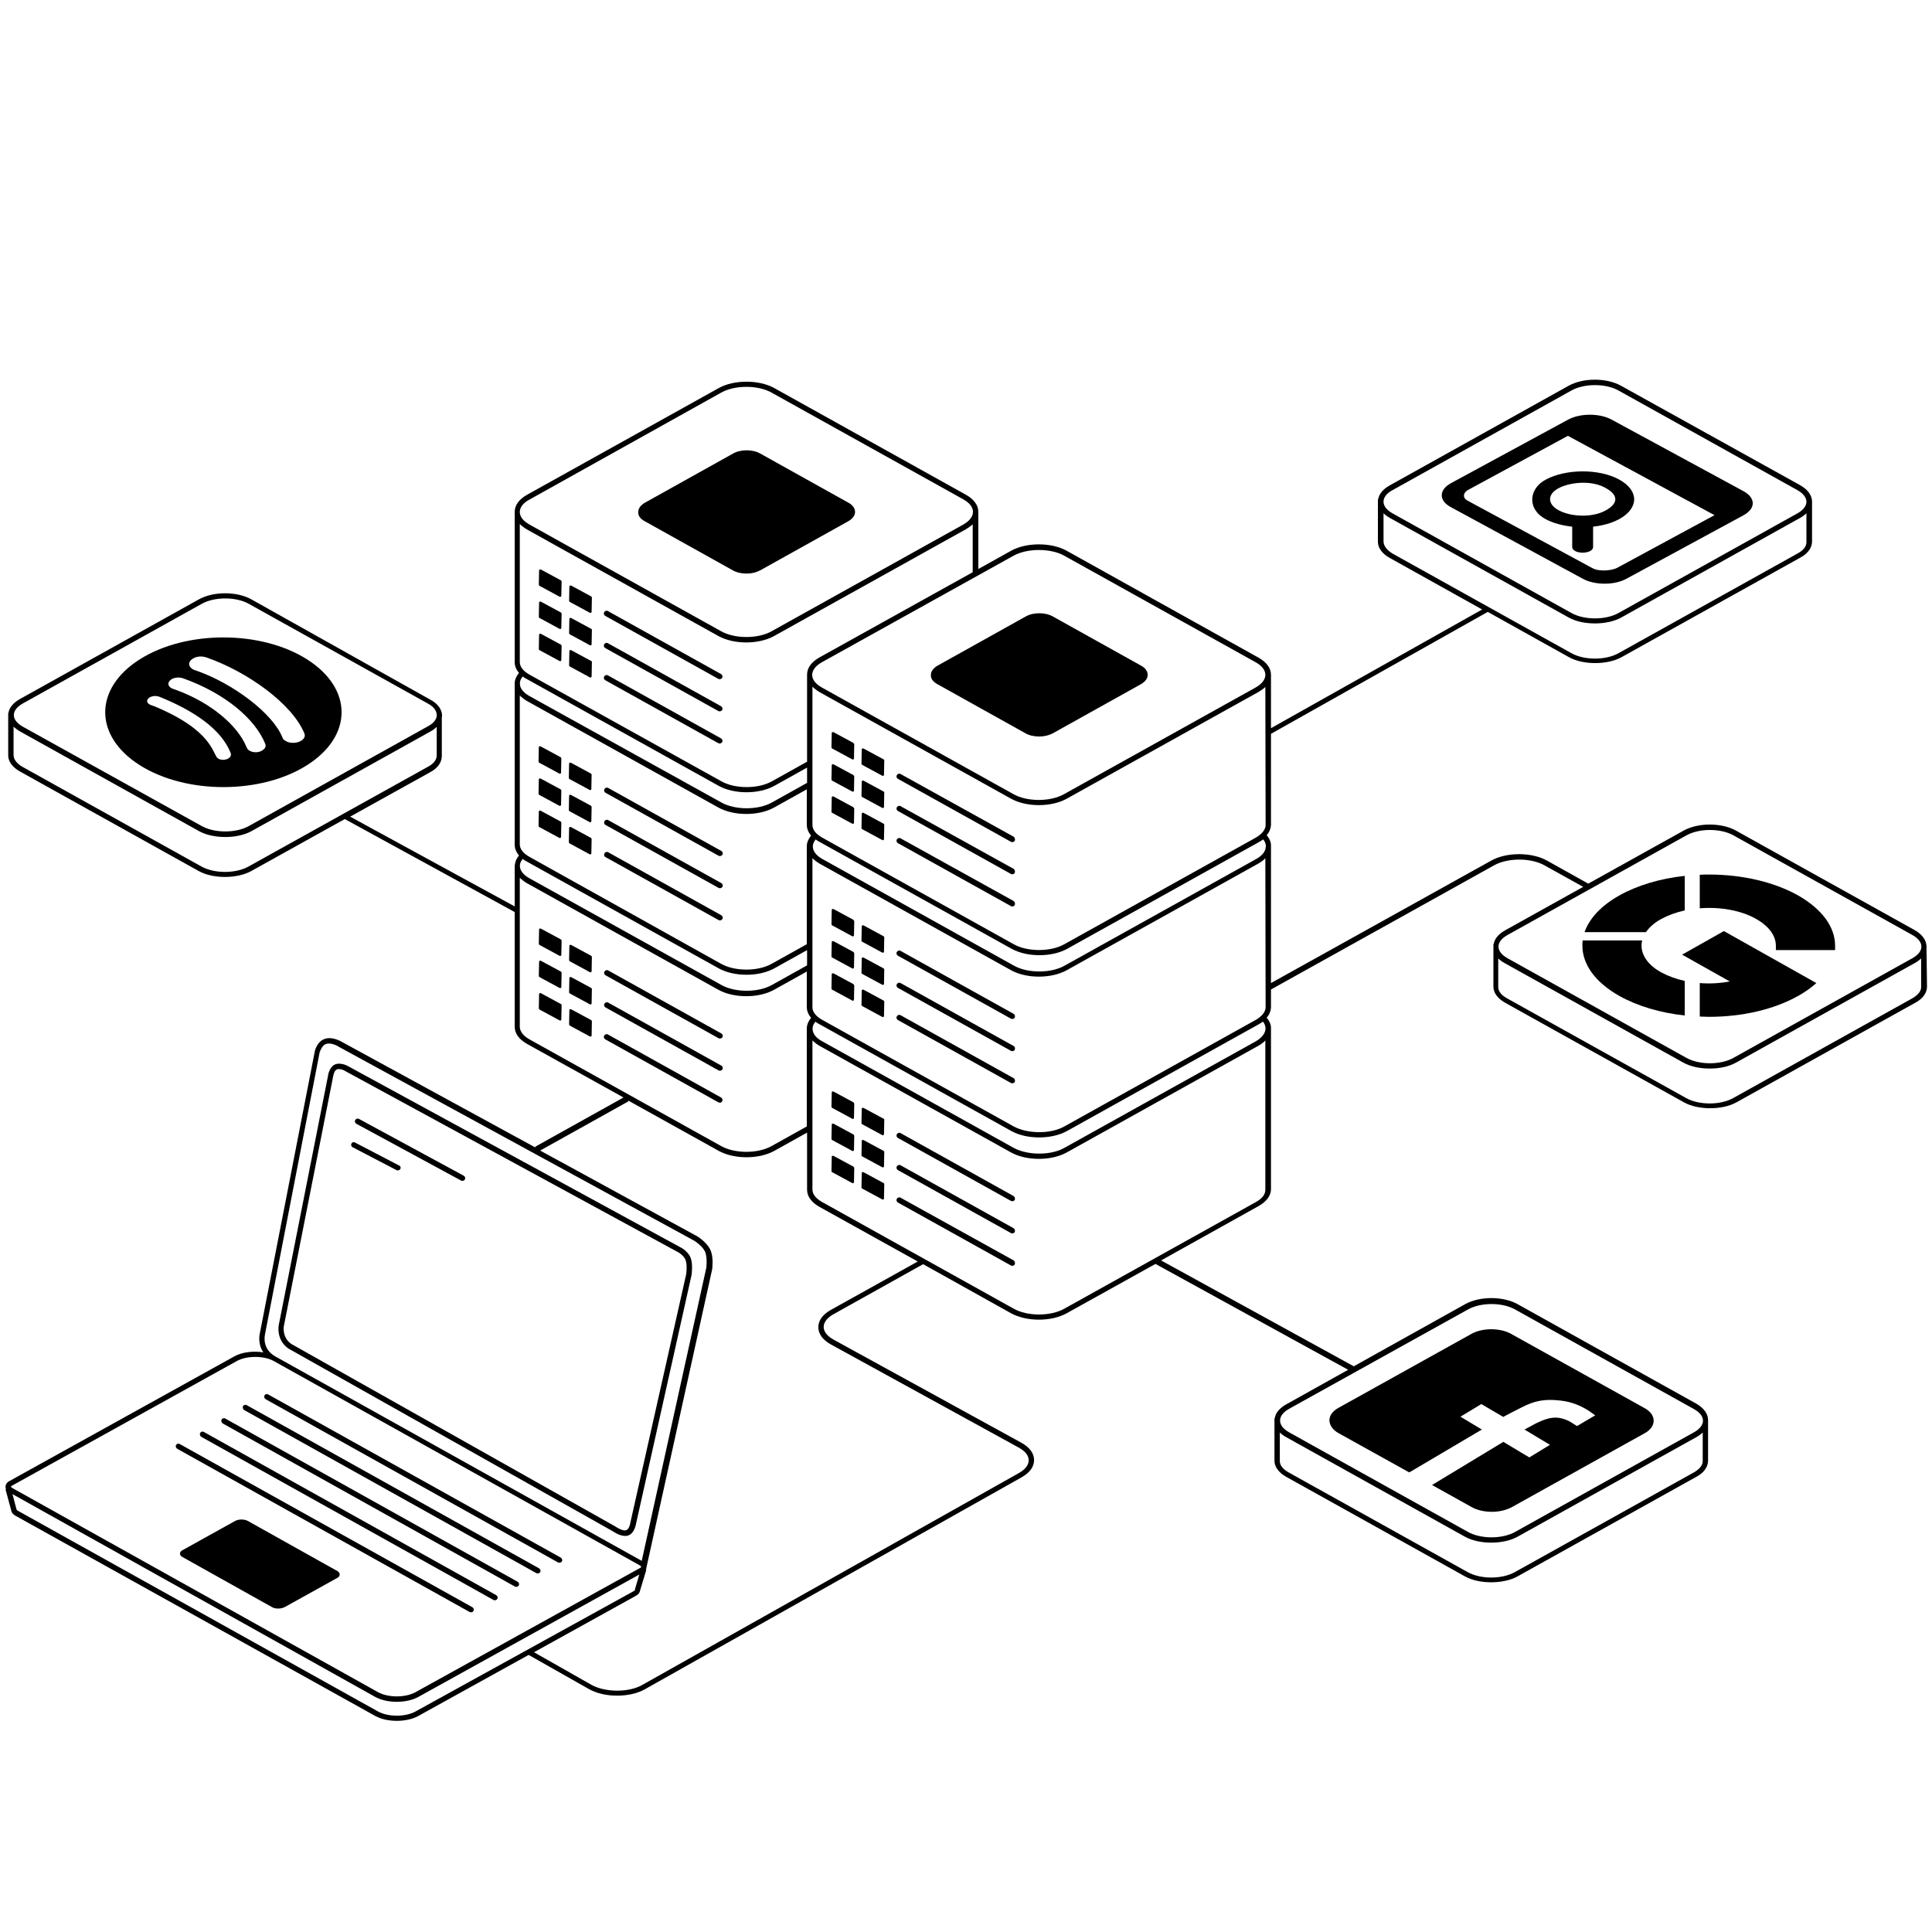 <?xml version="1.0" encoding="UTF-8"?>
<svg xmlns="http://www.w3.org/2000/svg" width="350" height="350" viewBox="0 0 350 350" fill="none">
  <path d="M183.642 151.584L163.154 140.223C162.912 140.078 162.62 140.175 162.475 140.418C162.329 140.66 162.426 140.952 162.669 141.097L183.157 152.506C183.254 152.555 183.302 152.555 183.399 152.555C183.594 152.555 183.739 152.458 183.836 152.312C183.933 152.021 183.836 151.729 183.642 151.584Z" fill="black"></path>
  <path d="M154.61 134.592L151.017 132.65C150.92 132.601 150.872 132.601 150.775 132.65C150.677 132.698 150.677 132.747 150.677 132.844L150.629 135.368C150.629 135.466 150.677 135.563 150.775 135.611L154.367 137.553C154.416 137.553 154.464 137.602 154.464 137.602C154.513 137.602 154.561 137.602 154.61 137.553C154.707 137.505 154.707 137.456 154.707 137.359L154.756 134.834C154.707 134.737 154.658 134.64 154.61 134.592Z" fill="black"></path>
  <path d="M160.046 137.553L156.454 135.611C156.357 135.563 156.308 135.563 156.211 135.611C156.114 135.66 156.114 135.708 156.114 135.805L156.065 138.33C156.065 138.427 156.114 138.524 156.211 138.573L159.804 140.515C159.852 140.515 159.901 140.563 159.901 140.563C159.949 140.563 159.998 140.563 160.046 140.515C160.144 140.466 160.144 140.418 160.144 140.32L160.192 137.796C160.192 137.65 160.144 137.602 160.046 137.553Z" fill="black"></path>
  <path d="M154.61 140.417L151.017 138.475C150.92 138.427 150.872 138.427 150.775 138.475C150.677 138.524 150.677 138.573 150.677 138.67L150.629 141.194C150.629 141.291 150.677 141.388 150.775 141.437L154.367 143.379C154.416 143.379 154.464 143.428 154.464 143.428C154.513 143.428 154.561 143.428 154.61 143.379C154.707 143.33 154.707 143.282 154.707 143.185L154.756 140.66C154.707 140.563 154.658 140.466 154.61 140.417Z" fill="black"></path>
  <path d="M160.046 143.379L156.454 141.437C156.357 141.389 156.308 141.389 156.211 141.437C156.114 141.486 156.114 141.534 156.114 141.631L156.065 144.156C156.065 144.253 156.114 144.35 156.211 144.399L159.804 146.341C159.852 146.341 159.901 146.389 159.901 146.389C159.949 146.389 159.998 146.389 160.046 146.341C160.144 146.292 160.144 146.244 160.144 146.146L160.192 143.622C160.192 143.476 160.144 143.428 160.046 143.379Z" fill="black"></path>
  <path d="M154.61 146.243L151.017 144.301C150.92 144.253 150.872 144.253 150.775 144.301C150.677 144.35 150.677 144.399 150.677 144.496L150.629 147.02C150.629 147.117 150.677 147.214 150.775 147.263L154.367 149.205C154.416 149.205 154.464 149.253 154.464 149.253C154.513 149.253 154.561 149.253 154.61 149.205C154.707 149.156 154.707 149.108 154.707 149.011L154.756 146.486C154.707 146.389 154.658 146.292 154.61 146.243Z" fill="black"></path>
  <path d="M160.046 149.205L156.454 147.263C156.357 147.214 156.308 147.214 156.211 147.263C156.114 147.312 156.114 147.36 156.114 147.457L156.065 149.982C156.065 150.079 156.114 150.176 156.211 150.224L159.804 152.166C159.852 152.166 159.901 152.215 159.901 152.215C159.949 152.215 159.998 152.215 160.046 152.166C160.144 152.118 160.144 152.069 160.144 151.972L160.192 149.448C160.192 149.351 160.144 149.253 160.046 149.205Z" fill="black"></path>
  <path d="M183.642 163.236L163.154 151.875C162.912 151.73 162.62 151.827 162.475 152.069C162.329 152.312 162.426 152.603 162.669 152.749L183.157 164.158C183.254 164.207 183.302 164.207 183.399 164.207C183.594 164.207 183.739 164.11 183.836 163.964C183.933 163.673 183.836 163.381 183.642 163.236Z" fill="black"></path>
  <path d="M183.642 157.41L163.154 146.049C162.912 145.904 162.62 146.001 162.475 146.243C162.329 146.486 162.426 146.777 162.669 146.923L183.157 158.332C183.254 158.381 183.302 158.381 183.399 158.381C183.594 158.381 183.739 158.284 183.836 158.138C183.933 157.847 183.836 157.555 183.642 157.41Z" fill="black"></path>
  <path d="M183.642 183.675L163.154 172.266C162.912 172.12 162.62 172.217 162.475 172.46C162.329 172.703 162.426 172.994 162.669 173.14L183.157 184.549C183.254 184.597 183.302 184.597 183.399 184.597C183.594 184.597 183.739 184.5 183.836 184.355C183.933 184.063 183.836 183.772 183.642 183.675Z" fill="black"></path>
  <path d="M154.61 166.634L151.017 164.692C150.92 164.644 150.872 164.644 150.775 164.692C150.677 164.741 150.677 164.789 150.677 164.886L150.629 167.411C150.629 167.508 150.677 167.605 150.775 167.654L154.367 169.596C154.416 169.596 154.464 169.644 154.464 169.644C154.513 169.644 154.561 169.644 154.61 169.596C154.707 169.547 154.707 169.498 154.707 169.401L154.756 166.877C154.707 166.78 154.658 166.683 154.61 166.634Z" fill="black"></path>
  <path d="M160.046 169.596L156.454 167.654C156.357 167.605 156.308 167.605 156.211 167.654C156.114 167.702 156.114 167.751 156.114 167.848L156.065 170.372C156.065 170.469 156.114 170.567 156.211 170.615L159.804 172.557C159.852 172.557 159.901 172.606 159.901 172.606C159.949 172.606 159.998 172.606 160.046 172.557C160.144 172.509 160.144 172.46 160.144 172.363L160.192 169.838C160.192 169.741 160.144 169.644 160.046 169.596Z" fill="black"></path>
  <path d="M154.61 172.46L151.017 170.518C150.92 170.469 150.872 170.469 150.775 170.518C150.677 170.567 150.677 170.615 150.677 170.712L150.629 173.237C150.629 173.334 150.677 173.431 150.775 173.479L154.367 175.421C154.416 175.421 154.464 175.47 154.464 175.47C154.513 175.47 154.561 175.47 154.61 175.421C154.707 175.373 154.707 175.324 154.707 175.227L154.756 172.703C154.707 172.606 154.658 172.508 154.61 172.46Z" fill="black"></path>
  <path d="M160.046 175.421L156.454 173.48C156.357 173.431 156.308 173.431 156.211 173.48C156.114 173.528 156.114 173.577 156.114 173.674L156.065 176.198C156.065 176.295 156.114 176.392 156.211 176.441L159.804 178.383C159.852 178.383 159.901 178.432 159.901 178.432C159.949 178.432 159.998 178.432 160.046 178.383C160.144 178.334 160.144 178.286 160.144 178.189L160.192 175.664C160.192 175.567 160.144 175.47 160.046 175.421Z" fill="black"></path>
  <path d="M154.61 178.286L151.017 176.344C150.92 176.295 150.872 176.295 150.775 176.344C150.677 176.392 150.677 176.441 150.677 176.538L150.629 179.063C150.629 179.16 150.677 179.257 150.775 179.305L154.367 181.247C154.416 181.247 154.464 181.296 154.464 181.296C154.513 181.296 154.561 181.296 154.61 181.247C154.707 181.199 154.707 181.15 154.707 181.053L154.756 178.529C154.707 178.431 154.658 178.334 154.61 178.286Z" fill="black"></path>
  <path d="M160.046 181.247L156.454 179.305C156.357 179.257 156.308 179.257 156.211 179.305C156.114 179.354 156.114 179.403 156.114 179.5L156.065 182.024C156.065 182.121 156.114 182.218 156.211 182.267L159.804 184.209C159.852 184.209 159.901 184.257 159.901 184.257C159.949 184.257 159.998 184.257 160.046 184.209C160.144 184.16 160.144 184.112 160.144 184.015L160.192 181.49C160.192 181.393 160.144 181.296 160.046 181.247Z" fill="black"></path>
  <path d="M183.642 195.327L163.154 183.918C162.912 183.772 162.62 183.869 162.475 184.112C162.329 184.354 162.426 184.646 162.669 184.791L183.157 196.2C183.254 196.249 183.302 196.249 183.399 196.249C183.594 196.249 183.739 196.152 183.836 196.006C183.933 195.764 183.836 195.424 183.642 195.327Z" fill="black"></path>
  <path d="M183.642 189.501L163.154 178.092C162.912 177.946 162.62 178.043 162.475 178.286C162.329 178.529 162.426 178.82 162.669 178.966L183.157 190.375C183.254 190.423 183.302 190.423 183.399 190.423C183.594 190.423 183.739 190.326 183.836 190.18C183.933 189.889 183.836 189.598 183.642 189.501Z" fill="black"></path>
  <path d="M183.642 216.688L163.154 205.279C162.912 205.133 162.62 205.231 162.475 205.473C162.329 205.716 162.426 206.007 162.669 206.153L183.157 217.562C183.254 217.611 183.302 217.611 183.399 217.611C183.594 217.611 183.739 217.513 183.836 217.368C183.933 217.125 183.836 216.834 183.642 216.688Z" fill="black"></path>
  <path d="M154.61 199.696L151.017 197.754C150.92 197.706 150.872 197.706 150.775 197.754C150.677 197.803 150.677 197.851 150.677 197.948L150.629 200.473C150.629 200.57 150.677 200.667 150.775 200.716L154.367 202.658C154.416 202.658 154.464 202.706 154.464 202.706C154.513 202.706 154.561 202.706 154.61 202.658C154.707 202.609 154.707 202.56 154.707 202.463L154.756 199.939C154.707 199.793 154.658 199.745 154.61 199.696Z" fill="black"></path>
  <path d="M160.046 202.657L156.454 200.715C156.357 200.667 156.308 200.667 156.211 200.715C156.114 200.764 156.114 200.813 156.114 200.91L156.065 203.434C156.065 203.531 156.114 203.628 156.211 203.677L159.804 205.619C159.852 205.619 159.901 205.668 159.901 205.668C159.949 205.668 159.998 205.668 160.046 205.619C160.144 205.57 160.144 205.522 160.144 205.425L160.192 202.9C160.192 202.755 160.144 202.657 160.046 202.657Z" fill="black"></path>
  <path d="M154.61 205.522L151.017 203.58C150.92 203.531 150.872 203.531 150.775 203.58C150.677 203.629 150.677 203.677 150.677 203.774L150.629 206.299C150.629 206.396 150.677 206.493 150.775 206.541L154.367 208.483C154.416 208.483 154.464 208.532 154.464 208.532C154.513 208.532 154.561 208.532 154.61 208.483C154.707 208.435 154.707 208.386 154.707 208.289L154.756 205.765C154.707 205.619 154.658 205.571 154.61 205.522Z" fill="black"></path>
  <path d="M160.046 208.483L156.454 206.541C156.357 206.493 156.308 206.493 156.211 206.541C156.114 206.59 156.114 206.639 156.114 206.736L156.065 209.26C156.065 209.357 156.114 209.454 156.211 209.503L159.804 211.445C159.852 211.445 159.901 211.493 159.901 211.493C159.949 211.493 159.998 211.493 160.046 211.445C160.144 211.396 160.144 211.348 160.144 211.251L160.192 208.726C160.192 208.58 160.144 208.532 160.046 208.483Z" fill="black"></path>
  <path d="M154.61 211.348L151.017 209.406C150.92 209.357 150.872 209.357 150.775 209.406C150.677 209.454 150.677 209.503 150.677 209.6L150.629 212.125C150.629 212.222 150.677 212.319 150.775 212.367L154.367 214.309C154.416 214.309 154.464 214.358 154.464 214.358C154.513 214.358 154.561 214.358 154.61 214.309C154.707 214.261 154.707 214.212 154.707 214.115L154.756 211.591C154.707 211.493 154.658 211.396 154.61 211.348Z" fill="black"></path>
  <path d="M160.046 214.309L156.454 212.367C156.357 212.319 156.308 212.319 156.211 212.367C156.114 212.416 156.114 212.464 156.114 212.561L156.065 215.086C156.065 215.183 156.114 215.28 156.211 215.329L159.804 217.271C159.852 217.271 159.901 217.319 159.901 217.319C159.949 217.319 159.998 217.319 160.046 217.271C160.144 217.222 160.144 217.174 160.144 217.076L160.192 214.552C160.192 214.406 160.144 214.358 160.046 214.309Z" fill="black"></path>
  <path d="M183.642 228.34L163.154 216.979C162.912 216.834 162.62 216.931 162.475 217.174C162.329 217.416 162.426 217.708 162.669 217.853L183.157 229.262C183.254 229.311 183.302 229.311 183.399 229.311C183.594 229.311 183.739 229.214 183.836 229.068C183.933 228.777 183.836 228.486 183.642 228.34Z" fill="black"></path>
  <path d="M183.642 222.514L163.154 211.105C162.912 210.959 162.62 211.057 162.475 211.299C162.329 211.542 162.426 211.833 162.669 211.979L183.157 223.388C183.254 223.437 183.302 223.437 183.399 223.437C183.594 223.437 183.739 223.339 183.836 223.194C183.933 222.951 183.836 222.66 183.642 222.514Z" fill="black"></path>
  <path d="M169.757 123.911L185.779 132.844C186.458 133.232 187.332 133.427 188.255 133.427C189.129 133.427 190.002 133.232 190.731 132.844L206.752 123.911C207.48 123.474 207.917 122.891 207.917 122.26C207.917 121.629 207.48 120.998 206.752 120.61L190.731 111.677C189.371 110.9 187.187 110.9 185.827 111.677L169.806 120.61C169.078 121.047 168.641 121.629 168.641 122.26C168.592 122.891 168.981 123.474 169.757 123.911Z" fill="black"></path>
  <path d="M130.626 122.115L110.138 110.706C109.895 110.56 109.604 110.657 109.458 110.9C109.312 111.142 109.41 111.434 109.652 111.579L130.14 122.988C130.237 123.037 130.286 123.037 130.383 123.037C130.577 123.037 130.723 122.94 130.82 122.794C130.965 122.551 130.868 122.26 130.626 122.115Z" fill="black"></path>
  <path d="M101.593 105.122L98.001 103.18C97.904 103.132 97.855 103.132 97.758 103.18C97.661 103.229 97.661 103.278 97.661 103.375L97.612 105.899C97.612 105.996 97.661 106.093 97.758 106.142L101.351 108.084C101.399 108.084 101.448 108.132 101.448 108.132C101.496 108.132 101.545 108.132 101.593 108.084C101.69 108.035 101.69 107.987 101.69 107.89L101.739 105.365C101.739 105.22 101.69 105.171 101.593 105.122Z" fill="black"></path>
  <path d="M107.08 108.035L103.487 106.093C103.39 106.045 103.341 106.045 103.244 106.093C103.147 106.142 103.147 106.191 103.147 106.288L103.099 108.812C103.099 108.909 103.147 109.006 103.244 109.055L106.837 110.997C106.885 110.997 106.934 111.045 106.934 111.045C106.983 111.045 107.031 111.045 107.08 110.997C107.177 110.948 107.177 110.9 107.177 110.803L107.225 108.278C107.225 108.181 107.177 108.084 107.08 108.035Z" fill="black"></path>
  <path d="M101.593 110.948L98.001 109.006C97.904 108.958 97.855 108.958 97.758 109.006C97.661 109.055 97.661 109.103 97.661 109.201L97.612 111.725C97.612 111.822 97.661 111.919 97.758 111.968L101.351 113.91C101.399 113.91 101.448 113.958 101.448 113.958C101.496 113.958 101.545 113.958 101.593 113.91C101.69 113.861 101.69 113.813 101.69 113.716L101.739 111.191C101.739 111.045 101.69 110.997 101.593 110.948Z" fill="black"></path>
  <path d="M107.08 113.91L103.487 111.968C103.39 111.919 103.341 111.919 103.244 111.968C103.147 112.016 103.147 112.065 103.147 112.162L103.099 114.687C103.099 114.784 103.147 114.881 103.244 114.929L106.837 116.871C106.885 116.871 106.934 116.92 106.934 116.92C106.983 116.92 107.031 116.92 107.08 116.871C107.177 116.823 107.177 116.774 107.177 116.677L107.225 114.153C107.225 114.007 107.177 113.91 107.08 113.91Z" fill="black"></path>
  <path d="M101.593 116.774L98.001 114.832C97.904 114.784 97.855 114.784 97.758 114.832C97.661 114.881 97.661 114.929 97.661 115.026L97.612 117.551C97.612 117.648 97.661 117.745 97.758 117.794L101.351 119.736C101.399 119.736 101.448 119.784 101.448 119.784C101.496 119.784 101.545 119.784 101.593 119.736C101.69 119.687 101.69 119.639 101.69 119.541L101.739 117.017C101.739 116.871 101.69 116.823 101.593 116.774Z" fill="black"></path>
  <path d="M107.08 119.736L103.487 117.794C103.39 117.745 103.341 117.745 103.244 117.794C103.147 117.842 103.147 117.891 103.147 117.988L103.099 120.512C103.099 120.609 103.147 120.707 103.244 120.755L106.837 122.697C106.885 122.697 106.934 122.746 106.934 122.746C106.983 122.746 107.031 122.746 107.08 122.697C107.177 122.649 107.177 122.6 107.177 122.503L107.225 119.978C107.225 119.833 107.177 119.736 107.08 119.736Z" fill="black"></path>
  <path d="M130.626 133.766L110.138 122.357C109.895 122.212 109.604 122.309 109.458 122.552C109.312 122.794 109.41 123.086 109.652 123.231L130.14 134.64C130.237 134.689 130.286 134.689 130.383 134.689C130.577 134.689 130.723 134.592 130.82 134.446C130.965 134.203 130.868 133.912 130.626 133.766Z" fill="black"></path>
  <path d="M130.626 127.94L110.138 116.531C109.895 116.386 109.604 116.483 109.458 116.726C109.312 116.968 109.41 117.26 109.652 117.405L130.14 128.814C130.237 128.863 130.286 128.863 130.383 128.863C130.577 128.863 130.723 128.766 130.82 128.62C130.965 128.377 130.868 128.086 130.626 127.94Z" fill="black"></path>
  <path d="M109.701 143.622L130.189 155.031C130.286 155.079 130.334 155.079 130.432 155.079C130.626 155.079 130.771 154.982 130.869 154.837C131.014 154.594 130.917 154.303 130.674 154.157L110.187 142.748C109.944 142.602 109.653 142.699 109.507 142.942C109.361 143.185 109.458 143.476 109.701 143.622Z" fill="black"></path>
  <path d="M97.709 138.184L101.302 140.126C101.35 140.126 101.399 140.175 101.399 140.175C101.447 140.175 101.496 140.175 101.545 140.126C101.642 140.078 101.642 140.029 101.642 139.932L101.69 137.408C101.69 137.31 101.642 137.213 101.545 137.165L97.952 135.223C97.855 135.174 97.806 135.174 97.709 135.223C97.612 135.271 97.612 135.32 97.612 135.417L97.564 137.942C97.564 138.039 97.612 138.136 97.709 138.184Z" fill="black"></path>
  <path d="M103.196 141.146L106.789 143.088C106.838 143.088 106.886 143.136 106.886 143.136C106.935 143.136 106.983 143.136 107.032 143.088C107.129 143.039 107.129 142.991 107.129 142.894L107.177 140.369C107.177 140.272 107.129 140.175 107.032 140.126L103.439 138.184C103.342 138.136 103.294 138.136 103.196 138.184C103.099 138.233 103.099 138.281 103.099 138.378L103.051 140.903C103.051 141 103.099 141.097 103.196 141.146Z" fill="black"></path>
  <path d="M97.709 144.01L101.302 145.952C101.35 145.952 101.399 146.001 101.399 146.001C101.447 146.001 101.496 146.001 101.545 145.952C101.642 145.904 101.642 145.855 101.642 145.758L101.69 143.233C101.69 143.136 101.642 143.039 101.545 142.991L97.952 141.049C97.855 141 97.806 141 97.709 141.049C97.612 141.097 97.612 141.146 97.612 141.243L97.564 143.767C97.564 143.865 97.612 143.962 97.709 144.01Z" fill="black"></path>
  <path d="M103.196 146.972L106.789 148.914C106.838 148.914 106.886 148.962 106.886 148.962C106.935 148.962 106.983 148.962 107.032 148.914C107.129 148.865 107.129 148.817 107.129 148.719L107.177 146.195C107.177 146.098 107.129 146.001 107.032 145.952L103.439 144.01C103.342 143.962 103.294 143.962 103.196 144.01C103.099 144.059 103.099 144.107 103.099 144.204L103.051 146.729C103.051 146.826 103.099 146.923 103.196 146.972Z" fill="black"></path>
  <path d="M97.709 149.836L101.302 151.778C101.35 151.778 101.399 151.827 101.399 151.827C101.447 151.827 101.496 151.827 101.545 151.778C101.642 151.73 101.642 151.681 101.642 151.584L101.69 149.059C101.69 148.962 101.642 148.865 101.545 148.817L97.952 146.875C97.855 146.826 97.806 146.826 97.709 146.875C97.612 146.923 97.612 146.972 97.612 147.069L97.564 149.593C97.564 149.691 97.612 149.788 97.709 149.836Z" fill="black"></path>
  <path d="M103.196 152.798L106.789 154.74C106.838 154.74 106.886 154.788 106.886 154.788C106.935 154.788 106.983 154.788 107.032 154.74C107.129 154.691 107.129 154.642 107.129 154.545L107.177 152.021C107.177 151.924 107.129 151.827 107.032 151.778L103.439 149.836C103.342 149.788 103.294 149.788 103.196 149.836C103.099 149.885 103.099 149.933 103.099 150.03L103.051 152.555C103.051 152.652 103.099 152.749 103.196 152.798Z" fill="black"></path>
  <path d="M109.701 155.274L130.189 166.683C130.286 166.731 130.334 166.731 130.432 166.731C130.626 166.731 130.771 166.634 130.869 166.488C131.014 166.246 130.917 165.954 130.674 165.809L110.187 154.4C109.944 154.254 109.653 154.351 109.507 154.594C109.361 154.885 109.458 155.177 109.701 155.274Z" fill="black"></path>
  <path d="M109.701 149.448L130.189 160.857C130.286 160.905 130.334 160.905 130.432 160.905C130.626 160.905 130.771 160.808 130.869 160.663C131.014 160.42 130.917 160.128 130.674 159.983L110.187 148.574C109.944 148.428 109.653 148.525 109.507 148.768C109.361 149.011 109.458 149.351 109.701 149.448Z" fill="black"></path>
  <path d="M109.701 176.684L130.189 188.093C130.286 188.141 130.334 188.141 130.432 188.141C130.626 188.141 130.771 188.044 130.869 187.899C131.014 187.656 130.917 187.365 130.674 187.219L110.187 175.81C109.944 175.664 109.653 175.761 109.507 176.004C109.361 176.247 109.458 176.538 109.701 176.684Z" fill="black"></path>
  <path d="M101.593 170.178L98.001 168.236C97.904 168.188 97.855 168.188 97.758 168.236C97.661 168.285 97.661 168.333 97.661 168.43L97.612 170.955C97.612 171.052 97.661 171.149 97.758 171.198L101.351 173.14C101.399 173.14 101.448 173.188 101.448 173.188C101.496 173.188 101.545 173.188 101.593 173.14C101.69 173.091 101.69 173.043 101.69 172.946L101.739 170.421C101.739 170.324 101.69 170.227 101.593 170.178Z" fill="black"></path>
  <path d="M107.08 173.14L103.487 171.198C103.39 171.149 103.341 171.149 103.244 171.198C103.147 171.246 103.147 171.295 103.147 171.392L103.099 173.916C103.099 174.014 103.147 174.111 103.244 174.159L106.837 176.101C106.885 176.101 106.934 176.15 106.934 176.15C106.983 176.15 107.031 176.15 107.08 176.101C107.177 176.053 107.177 176.004 107.177 175.907L107.225 173.382C107.225 173.285 107.177 173.188 107.08 173.14Z" fill="black"></path>
  <path d="M101.593 176.004L98.001 174.062C97.904 174.014 97.855 174.014 97.758 174.062C97.661 174.111 97.661 174.159 97.661 174.256L97.612 176.781C97.612 176.878 97.661 176.975 97.758 177.024L101.351 178.966C101.399 178.966 101.448 179.014 101.448 179.014C101.496 179.014 101.545 179.014 101.593 178.966C101.69 178.917 101.69 178.869 101.69 178.771L101.739 176.247C101.739 176.15 101.69 176.053 101.593 176.004Z" fill="black"></path>
  <path d="M107.08 178.966L103.487 177.024C103.39 176.975 103.341 176.975 103.244 177.024C103.147 177.072 103.147 177.121 103.147 177.218L103.099 179.742C103.099 179.839 103.147 179.937 103.244 179.985L106.837 181.927C106.885 181.927 106.934 181.976 106.934 181.976C106.983 181.976 107.031 181.976 107.08 181.927C107.177 181.879 107.177 181.83 107.177 181.733L107.225 179.208C107.225 179.111 107.177 179.014 107.08 178.966Z" fill="black"></path>
  <path d="M101.593 181.879L98.001 179.937C97.904 179.888 97.855 179.888 97.758 179.937C97.661 179.985 97.661 180.034 97.661 180.131L97.612 182.655C97.612 182.752 97.661 182.85 97.758 182.898L101.351 184.84C101.399 184.84 101.448 184.889 101.448 184.889C101.496 184.889 101.545 184.889 101.593 184.84C101.69 184.791 101.69 184.743 101.69 184.646L101.739 182.121C101.739 181.976 101.69 181.879 101.593 181.879Z" fill="black"></path>
  <path d="M107.08 184.791L103.487 182.85C103.39 182.801 103.341 182.801 103.244 182.85C103.147 182.898 103.147 182.947 103.147 183.044L103.099 185.568C103.099 185.665 103.147 185.762 103.244 185.811L106.837 187.753C106.885 187.753 106.934 187.802 106.934 187.802C106.983 187.802 107.031 187.802 107.08 187.753C107.177 187.704 107.177 187.656 107.177 187.559L107.225 185.034C107.225 184.937 107.177 184.84 107.08 184.791Z" fill="black"></path>
  <path d="M130.82 199.502C130.965 199.259 130.868 198.968 130.626 198.822L110.138 187.413C109.895 187.268 109.604 187.365 109.458 187.607C109.312 187.85 109.41 188.141 109.652 188.287L130.14 199.696C130.237 199.745 130.286 199.745 130.383 199.745C130.577 199.793 130.723 199.696 130.82 199.502Z" fill="black"></path>
  <path d="M109.701 182.51L130.189 193.919C130.286 193.967 130.334 193.967 130.432 193.967C130.626 193.967 130.771 193.87 130.869 193.724C131.014 193.482 130.917 193.19 130.674 193.045L110.187 181.636C109.944 181.49 109.653 181.587 109.507 181.83C109.361 182.073 109.458 182.364 109.701 182.51Z" fill="black"></path>
  <path d="M116.741 94.393L132.763 103.326C133.442 103.714 134.316 103.909 135.239 103.909C136.161 103.909 136.986 103.714 137.715 103.326L153.736 94.393C154.464 93.956 154.901 93.373 154.901 92.742C154.901 92.111 154.464 91.48 153.736 91.092L137.715 82.159C136.355 81.382 134.171 81.382 132.811 82.159L116.79 91.092C116.062 91.528 115.625 92.111 115.625 92.742C115.576 93.422 116.013 94.004 116.741 94.393Z" fill="black"></path>
  <path d="M242.532 259.654L255.301 266.742L268.457 258.974L264.574 256.644L268.36 254.362L272.341 256.693L272.584 256.547C272.584 256.547 274.866 255.333 275.691 254.945C278.07 253.731 279.866 253.391 282.731 253.731C284.867 253.974 286.372 254.702 287.586 255.43C287.877 255.576 288.46 256.061 288.994 256.401L285.692 258.343L284.77 257.761C284.721 257.712 283.119 256.644 281.323 256.838C279.964 256.935 278.167 257.906 278.07 257.955L276.177 258.974L280.789 261.742L277.051 264.024L272.341 261.208L259.427 269.024L266.661 273.054C267.632 273.588 268.943 273.879 270.254 273.879C271.565 273.879 272.827 273.588 273.846 273.054L297.927 259.654C298.995 259.072 299.577 258.246 299.577 257.372C299.577 256.498 298.995 255.673 297.927 255.091L273.749 241.642C271.759 240.526 268.555 240.526 266.564 241.642L242.484 255.042C241.416 255.625 240.833 256.45 240.833 257.324C240.882 258.246 241.464 259.072 242.532 259.654Z" fill="black"></path>
  <path d="M48.141 253.488L101.108 283.055C101.205 283.103 101.254 283.103 101.351 283.103C101.545 283.103 101.691 283.006 101.788 282.861C101.934 282.618 101.837 282.327 101.594 282.181L48.578 252.615C48.336 252.469 48.044 252.566 47.898 252.809C47.801 253.052 47.898 253.343 48.141 253.488Z" fill="black"></path>
  <path d="M44.209 255.43L97.176 284.997C97.273 285.045 97.322 285.045 97.419 285.045C97.613 285.045 97.758 284.948 97.856 284.803C98.001 284.56 97.904 284.269 97.661 284.123L44.694 254.556C44.452 254.411 44.16 254.508 44.015 254.751C43.918 254.993 44.015 255.285 44.209 255.43Z" fill="black"></path>
  <path d="M40.325 257.858L93.292 287.424C93.389 287.473 93.438 287.473 93.535 287.473C93.729 287.473 93.875 287.376 93.972 287.23C94.118 286.987 94.02 286.696 93.778 286.55L40.811 256.984C40.568 256.838 40.276 256.935 40.131 257.178C40.034 257.421 40.131 257.712 40.325 257.858Z" fill="black"></path>
  <path d="M36.441 260.285L89.408 289.852C89.505 289.9 89.554 289.9 89.651 289.9C89.845 289.9 89.991 289.803 90.088 289.658C90.234 289.415 90.137 289.124 89.894 288.978L36.927 259.411C36.684 259.266 36.393 259.363 36.247 259.606C36.15 259.848 36.247 260.14 36.441 260.285Z" fill="black"></path>
  <path d="M32.12 262.47L85.087 292.036C85.184 292.085 85.233 292.085 85.33 292.085C85.524 292.085 85.669 291.988 85.767 291.842C85.912 291.599 85.815 291.308 85.572 291.162L32.557 261.596C32.314 261.45 32.023 261.547 31.877 261.79C31.78 262.033 31.877 262.324 32.12 262.47Z" fill="black"></path>
  <path d="M61.201 284.657L44.888 275.53C44.257 275.19 43.238 275.19 42.607 275.53L32.994 280.87C32.751 281.016 32.605 281.21 32.605 281.453C32.605 281.696 32.751 281.89 32.994 282.035L49.306 291.163C49.646 291.357 50.035 291.405 50.423 291.405C50.811 291.405 51.248 291.308 51.54 291.163L61.152 285.822C61.395 285.677 61.541 285.482 61.541 285.24C61.541 284.997 61.395 284.803 61.201 284.657Z" fill="black"></path>
  <path d="M52.268 244.313L110.964 277.375C111.109 277.472 112.226 278.248 113.246 278.248C113.391 278.248 113.537 278.248 113.683 278.2C114.848 277.909 115.139 276.404 115.188 276.209L125.286 230.962C125.286 230.864 125.577 228.971 125.092 227.806C124.703 226.835 123.587 226.107 123.441 226.058L63.046 193.142C62.9 193.045 61.492 192.316 60.473 192.948C59.599 193.53 59.405 194.89 59.405 194.987L50.52 239.943C50.472 240.089 49.986 242.759 52.268 244.313ZM51.443 240.137L60.327 195.132C60.376 194.841 60.521 194.016 60.958 193.773C61.104 193.676 61.249 193.676 61.395 193.676C61.832 193.676 62.318 193.87 62.512 194.016L122.907 226.883C123.198 227.029 123.926 227.612 124.169 228.194C124.509 228.971 124.363 230.379 124.315 230.816L114.168 275.967V276.015C114.168 276.015 113.974 277.083 113.391 277.229C112.906 277.375 111.886 276.84 111.498 276.549L52.802 243.487C51.054 242.322 51.394 240.234 51.443 240.137Z" fill="black"></path>
  <path d="M64.55 203.58L83.533 213.872C83.63 213.921 83.679 213.921 83.776 213.921C83.97 213.921 84.115 213.824 84.213 213.678C84.358 213.435 84.261 213.144 84.018 212.998L65.036 202.706C64.793 202.56 64.502 202.657 64.356 202.9C64.21 203.143 64.356 203.483 64.55 203.58Z" fill="black"></path>
  <path d="M63.823 207.804L71.834 211.979C71.882 212.027 71.979 212.027 72.076 212.027C72.271 212.027 72.416 211.93 72.513 211.785C72.659 211.542 72.562 211.251 72.319 211.154L64.309 206.978C64.066 206.833 63.775 206.93 63.678 207.173C63.532 207.367 63.629 207.658 63.823 207.804Z" fill="black"></path>
  <path d="M349 171.489V171.392C348.951 170.275 348.223 169.304 346.912 168.527L314.482 150.467C311.86 149.011 307.636 149.011 305.015 150.467L287.731 160.08L280.254 155.905C277.487 154.351 272.924 154.351 270.156 155.905L230.249 178.092V153.38C230.249 153.331 230.249 153.283 230.249 153.234V153.137C230.249 152.506 229.958 151.875 229.472 151.292C229.958 150.758 230.2 150.127 230.249 149.496V132.941L269.525 110.851L284.236 119.056C285.546 119.784 287.246 120.124 288.993 120.124C290.693 120.124 292.44 119.784 293.751 119.056L326.182 100.996C327.541 100.267 328.27 99.199 328.27 98.083V90.897V90.8C328.221 89.684 327.493 88.713 326.182 87.936L293.654 69.876C291.032 68.419 286.809 68.419 284.187 69.876L251.756 87.936C250.542 88.615 249.814 89.489 249.669 90.46H249.62V90.849V98.034C249.571 99.199 250.348 100.267 251.708 101.044L268.506 110.414L230.249 131.921V122.406C230.249 122.357 230.249 122.309 230.249 122.26C230.249 121.046 229.472 119.978 228.016 119.153L193.254 99.782C190.487 98.228 185.924 98.228 183.156 99.782L177.233 103.083V92.888C177.233 92.839 177.233 92.791 177.233 92.742C177.233 91.528 176.456 90.46 175 89.635L140.287 70.312C137.52 68.759 132.956 68.759 130.189 70.312L95.477 89.635C94.02 90.46 93.243 91.528 93.243 92.742C93.243 92.839 93.243 92.888 93.243 92.985V119.978C93.243 120.658 93.535 121.338 94.02 121.92C93.486 122.551 93.195 123.28 93.243 124.008V153.04C93.243 153.72 93.535 154.4 94.02 154.982C93.486 155.613 93.243 156.342 93.243 157.07V164.206L63.434 147.943L77.95 139.883C79.31 139.155 80.038 138.087 80.038 136.97V129.979C80.038 129.882 80.087 129.785 80.087 129.688C80.087 128.571 79.358 127.503 77.999 126.775L45.52 108.569C42.898 107.113 38.674 107.113 36.053 108.569L3.622 126.629C2.408 127.309 1.68 128.183 1.534 129.154H1.485V136.728C1.437 137.893 2.214 138.961 3.573 139.738L36.004 157.798C37.315 158.526 39.014 158.866 40.762 158.866C42.461 158.866 44.209 158.526 45.52 157.798L62.463 148.379L93.243 165.226V186.005C93.243 187.219 94.02 188.287 95.477 189.112L112.954 198.822L96.933 207.755L97.03 207.901L61.978 188.772C61.881 188.724 60.036 187.559 58.531 188.335C57.414 188.869 57.026 190.374 57.026 190.472L47.073 241.545C47.073 241.545 46.588 243.342 47.704 244.992C45.859 244.701 43.772 244.944 42.364 245.769L1.728 268.296C1.243 268.538 1 268.927 1 269.364C1 269.509 1.049 269.655 1.097 269.801H1L2.02 273.588C2.068 273.976 2.311 274.316 2.748 274.559L67.998 310.873C69.066 311.456 70.474 311.747 71.882 311.747C73.29 311.747 74.698 311.456 75.766 310.873L95.768 299.804L106.74 306.018C108.148 306.795 109.944 307.184 111.789 307.184C113.634 307.184 115.479 306.795 116.838 306.018L185.098 267.616C186.555 266.791 187.331 265.723 187.331 264.509C187.331 263.295 186.555 262.227 185.098 261.402L184.855 261.839L185.098 261.402L150.968 242.662C149.852 242.031 149.22 241.254 149.22 240.38C149.22 239.555 149.852 238.729 150.968 238.098L167.232 229.02L183.156 237.904C184.564 238.681 186.361 239.069 188.205 239.069C190.05 239.069 191.847 238.681 193.254 237.904L209.324 228.971L244.231 248.148L233.016 254.411C231.802 255.09 231.074 255.964 230.929 256.935H230.88V257.324V264.509C230.831 265.674 231.608 266.742 232.968 267.519L265.398 285.579C266.709 286.307 268.409 286.647 270.156 286.647C271.855 286.647 273.603 286.307 274.914 285.579L307.345 267.519C308.704 266.791 309.432 265.723 309.432 264.606V257.275V257.178C309.384 256.061 308.656 255.09 307.345 254.314L274.914 236.253C272.292 234.797 268.069 234.797 265.447 236.253L245.251 247.517L210.344 228.34L228.016 218.484C229.375 217.708 230.2 216.688 230.249 215.523V186.393C230.249 186.345 230.249 186.345 230.249 186.296V186.199C230.249 185.568 229.958 184.937 229.472 184.354C229.958 183.82 230.2 183.189 230.249 182.558V179.257L270.642 156.778C273.118 155.371 277.342 155.371 279.818 156.778L286.809 160.662L272.681 168.527C271.467 169.207 270.739 170.081 270.593 171.052H270.545V171.44V178.626C270.496 179.791 271.273 180.859 272.632 181.636L305.063 199.696C306.374 200.424 308.073 200.764 309.821 200.764C311.569 200.764 313.268 200.424 314.579 199.696L347.01 181.636C348.369 180.907 349.097 179.839 349.097 178.723L349 171.489ZM252.242 88.81L284.672 70.749C287.003 69.439 290.887 69.439 293.217 70.749L325.648 88.81C326.667 89.392 327.25 90.121 327.25 90.897C327.25 91.674 326.667 92.402 325.648 92.985L293.217 111.045C290.887 112.356 287.003 112.356 284.672 111.045L252.242 92.985C251.222 92.402 250.64 91.674 250.64 90.897V90.849C250.64 90.121 251.222 89.344 252.242 88.81ZM250.64 98.083V92.985C250.931 93.276 251.319 93.567 251.756 93.81L284.187 111.871C285.498 112.599 287.197 112.939 288.945 112.939C290.644 112.939 292.392 112.599 293.703 111.871L326.133 93.81C326.57 93.567 326.959 93.276 327.25 92.985V98.228C327.25 99.005 326.667 99.733 325.648 100.267L293.217 118.328C290.887 119.638 287.003 119.638 284.672 118.328L252.242 100.267C251.222 99.636 250.64 98.859 250.64 98.083ZM4.107 127.455L36.538 109.395C38.868 108.084 42.752 108.084 45.083 109.395L77.513 127.455C78.533 127.989 79.067 128.717 79.115 129.445V129.785C78.97 130.465 78.436 131.096 77.513 131.581L45.083 149.642C42.752 150.953 38.868 150.953 36.538 149.642L4.107 131.63C3.088 131.047 2.505 130.319 2.505 129.542C2.505 128.766 3.088 128.037 4.107 127.455ZM45.034 156.973C42.704 158.283 38.82 158.283 36.489 156.973L4.059 138.912C3.039 138.33 2.456 137.553 2.456 136.776V131.63C2.748 131.921 3.136 132.213 3.622 132.504L36.053 150.564C37.363 151.292 39.062 151.632 40.81 151.632C42.51 151.632 44.257 151.292 45.568 150.564L77.999 132.504C78.436 132.261 78.824 131.97 79.115 131.679V136.873C79.115 137.65 78.533 138.378 77.513 138.912L45.034 156.973ZM306.859 266.742L274.429 284.802C272.098 286.113 268.214 286.113 265.884 284.802L233.453 266.742C232.385 266.16 231.802 265.383 231.851 264.606V259.508C232.142 259.8 232.531 260.091 232.968 260.334L265.398 278.394C266.709 279.122 268.409 279.462 270.156 279.462C271.855 279.462 273.603 279.122 274.914 278.394L307.345 260.334C307.782 260.091 308.17 259.8 308.462 259.508V264.752C308.462 265.431 307.879 266.16 306.859 266.742ZM265.932 237.224C268.263 235.913 272.147 235.913 274.477 237.224L306.908 255.285C307.927 255.867 308.51 256.595 308.51 257.372C308.51 258.149 307.927 258.877 306.908 259.46L274.477 277.52C272.147 278.831 268.263 278.831 265.932 277.52L233.502 259.46C232.482 258.877 231.9 258.149 231.9 257.372V257.324C231.9 256.547 232.482 255.819 233.502 255.236L265.932 237.224ZM229.278 182.558C229.229 183.335 228.598 184.112 227.53 184.743L192.818 204.065C190.342 205.473 186.118 205.425 183.642 204.065L148.929 184.743C147.813 184.112 147.181 183.335 147.181 182.461V155.468C147.521 155.807 147.958 156.147 148.444 156.439L183.156 175.761C184.564 176.538 186.361 176.926 188.205 176.926C190.05 176.926 191.847 176.538 193.254 175.761L227.967 156.439C228.453 156.147 228.89 155.856 229.229 155.468L229.278 182.558ZM229.229 186.636C229.084 187.364 228.501 188.044 227.53 188.627L192.818 207.949C190.342 209.357 186.118 209.309 183.642 207.949L148.929 188.627C147.91 188.093 147.327 187.364 147.23 186.636C147.133 186.102 147.327 185.568 147.715 185.083C147.958 185.277 148.201 185.422 148.492 185.568L183.205 204.891C184.613 205.667 186.409 206.056 188.254 206.056C190.099 206.056 191.895 205.667 193.303 204.891L228.016 185.568C228.307 185.422 228.55 185.228 228.792 185.083C229.181 185.568 229.326 186.102 229.229 186.636ZM94.7 155.613C94.942 155.807 95.185 155.953 95.477 156.099L130.189 175.421C131.597 176.198 133.393 176.586 135.238 176.586C137.083 176.586 138.879 176.198 140.287 175.421L146.21 172.12V174.887L139.85 178.431C137.374 179.839 133.151 179.839 130.675 178.431L95.913 159.109C94.942 158.575 94.311 157.847 94.214 157.167C94.117 156.633 94.263 156.099 94.7 155.613ZM94.166 125.998C94.506 126.338 94.942 126.678 95.428 126.969L130.141 146.292C131.549 147.069 133.345 147.457 135.19 147.457C137.035 147.457 138.831 147.069 140.239 146.292L146.162 142.991V149.448C146.162 150.127 146.453 150.807 146.939 151.39C146.405 152.021 146.113 152.749 146.162 153.477V171.052L139.802 174.596C137.326 176.004 133.102 176.004 130.626 174.596L95.913 155.225C94.797 154.594 94.166 153.817 94.166 152.943V125.998ZM94.7 122.551C94.942 122.746 95.185 122.891 95.477 123.037L130.189 142.359C131.597 143.136 133.393 143.525 135.238 143.525C137.083 143.525 138.879 143.136 140.287 142.359L146.21 139.058V141.825L139.85 145.369C137.374 146.777 133.151 146.777 130.675 145.369L95.913 126.095C94.942 125.561 94.311 124.833 94.214 124.153C94.117 123.619 94.263 123.037 94.7 122.551ZM229.278 149.545C229.229 150.321 228.598 151.098 227.53 151.729L192.818 171.052C190.342 172.46 186.118 172.46 183.642 171.052L148.929 151.729C147.813 151.098 147.181 150.321 147.181 149.448V124.396C147.521 124.736 147.958 125.076 148.444 125.367L183.156 144.69C184.564 145.467 186.361 145.855 188.205 145.855C190.05 145.855 191.847 145.467 193.254 144.69L227.967 125.367C228.453 125.076 228.89 124.785 229.229 124.445L229.278 149.545ZM229.278 153.429C229.278 153.477 229.278 153.574 229.278 153.623C229.181 154.351 228.55 155.079 227.579 155.613L192.866 174.936C190.39 176.344 186.166 176.344 183.69 174.936L148.978 155.613C148.007 155.079 147.376 154.351 147.278 153.623C147.181 153.089 147.376 152.555 147.764 152.069C148.007 152.263 148.249 152.409 148.541 152.555L183.253 171.877C184.661 172.654 186.458 173.042 188.302 173.042C190.147 173.042 191.944 172.654 193.352 171.877L228.064 152.555C228.355 152.409 228.598 152.215 228.841 152.069C229.181 152.458 229.326 152.895 229.326 153.331V153.429H229.278ZM183.642 100.656C184.904 99.976 186.555 99.636 188.205 99.636C189.856 99.636 191.555 99.976 192.769 100.656L227.482 119.978C228.598 120.609 229.229 121.386 229.229 122.26C229.229 123.085 228.598 123.911 227.482 124.542L192.769 143.864C190.293 145.272 186.069 145.272 183.593 143.864L148.881 124.542C147.764 123.911 147.133 123.134 147.133 122.26C147.133 121.435 147.764 120.609 148.881 119.978L183.642 100.656ZM148.444 119.104C146.987 119.93 146.21 120.998 146.21 122.211C146.21 122.309 146.21 122.357 146.21 122.454V137.99L139.85 141.534C137.374 142.942 133.151 142.942 130.675 141.534L95.913 122.211C94.797 121.58 94.166 120.804 94.166 119.93V94.927C94.506 95.267 94.942 95.607 95.428 95.898L130.141 115.22C131.549 115.997 133.345 116.386 135.19 116.386C137.035 116.386 138.831 115.997 140.239 115.22L174.951 95.898C175.437 95.607 175.874 95.315 176.214 94.975V103.666L148.444 119.104ZM95.913 90.509L130.626 71.138C133.102 69.73 137.326 69.73 139.802 71.138L174.515 90.46C175.631 91.091 176.262 91.868 176.262 92.742C176.262 93.567 175.631 94.393 174.515 95.024L139.802 114.347C137.326 115.754 133.102 115.754 130.626 114.347L95.913 95.024C94.797 94.393 94.166 93.616 94.166 92.742C94.166 91.917 94.797 91.091 95.913 90.509ZM94.166 186.005V159.012C94.506 159.352 94.942 159.691 95.428 159.983L130.141 179.305C131.549 180.082 133.345 180.47 135.19 180.47C137.035 180.47 138.831 180.082 140.239 179.305L146.162 176.004V182.461C146.162 183.141 146.453 183.82 146.939 184.403C146.405 185.034 146.113 185.762 146.162 186.491V204.065L139.802 207.609C137.326 209.017 133.102 209.017 130.626 207.609L95.913 188.287C94.797 187.656 94.166 186.83 94.166 186.005ZM47.995 241.788L57.9 190.666C57.997 190.374 58.337 189.501 58.87 189.209C59.89 188.675 61.346 189.598 61.395 189.646L125.82 224.796C126.257 225.087 127.519 226.009 127.81 226.98C128.15 228.049 127.956 229.651 127.956 229.651L116.256 282.763L50.035 245.818C47.364 244.41 47.995 241.934 47.995 241.788ZM2.214 269.121L42.849 246.594C43.772 246.06 45.034 245.818 46.248 245.818C47.462 245.818 48.724 246.06 49.646 246.594L115.916 283.589C116.061 283.686 116.158 283.783 116.158 283.831C116.158 283.88 116.11 283.977 115.916 284.074L75.28 306.552C73.435 307.572 70.328 307.572 68.483 306.552L2.214 269.558C2.068 269.461 1.971 269.364 1.971 269.315C1.971 269.315 2.02 269.218 2.214 269.121ZM75.28 310.048C73.435 311.068 70.328 311.068 68.483 310.048L3.233 273.685C3.088 273.588 2.991 273.491 2.991 273.442L2.262 270.675L67.998 307.426C69.066 308.009 70.474 308.3 71.882 308.3C73.29 308.3 74.698 308.009 75.766 307.426L115.819 285.239L115.042 287.861V288.007C115.042 288.055 114.993 288.152 114.799 288.249L75.28 310.048ZM150.483 237.321C149.026 238.147 148.249 239.215 148.249 240.429C148.249 241.642 149.026 242.71 150.483 243.536L184.613 262.276C185.729 262.907 186.36 263.684 186.36 264.557C186.36 265.383 185.729 266.208 184.613 266.839L116.353 305.242C113.877 306.65 109.653 306.601 107.177 305.242L96.739 299.319L115.236 289.075C115.673 288.832 115.916 288.492 115.964 288.104L117.081 284.414L116.984 284.366C117.081 284.22 117.129 284.026 117.129 283.88L129.024 229.893C129.024 229.796 129.267 228.097 128.83 226.786C128.344 225.233 126.499 224.116 126.402 224.019L97.856 208.435L113.877 199.502L113.78 199.356L130.189 208.483C131.597 209.26 133.393 209.648 135.238 209.648C137.083 209.648 138.879 209.26 140.287 208.483L146.21 205.182V215.523C146.21 216.737 146.987 217.805 148.444 218.63L166.261 228.534L150.483 237.321ZM227.53 217.756L192.818 237.079C190.342 238.487 186.118 238.487 183.642 237.079L148.929 217.756C147.813 217.125 147.181 216.348 147.181 215.474V188.481C147.521 188.821 147.958 189.161 148.444 189.452L183.156 208.775C184.564 209.551 186.361 209.94 188.205 209.94C190.05 209.94 191.847 209.551 193.254 208.775L227.967 189.452C228.453 189.161 228.89 188.869 229.229 188.481V215.571C229.229 216.397 228.598 217.174 227.53 217.756ZM273.069 169.401L305.5 151.341C307.83 150.03 311.714 150.03 314.045 151.341L346.475 169.401C347.495 169.984 348.078 170.712 348.078 171.489C348.078 172.266 347.495 172.994 346.475 173.576L314.045 191.637C311.714 192.948 307.83 192.948 305.5 191.637L273.069 173.576C272.05 172.994 271.467 172.266 271.467 171.489V171.44C271.467 170.712 272.05 169.984 273.069 169.401ZM346.427 180.859L313.996 198.919C311.666 200.23 307.782 200.23 305.451 198.919L273.021 180.859C271.953 180.276 271.37 179.499 271.419 178.723V173.625C271.71 173.916 272.098 174.208 272.535 174.45L304.966 192.511C306.277 193.239 307.976 193.579 309.724 193.579C311.472 193.579 313.171 193.239 314.482 192.511L346.912 174.45C347.349 174.208 347.738 173.916 348.029 173.625V178.868C348.029 179.548 347.446 180.276 346.427 180.859Z" fill="black"></path>
  <path d="M280.012 94.053C281.372 94.781 283.071 95.218 284.819 95.413V99.102C284.819 99.685 285.644 100.122 286.712 100.122C287.78 100.122 288.605 99.685 288.605 99.102V95.413C290.353 95.218 291.955 94.781 293.315 94.053C296.956 92.063 296.956 88.858 293.315 86.868C289.674 84.877 283.702 84.926 280.061 86.868C276.905 88.519 276.614 92.257 280.012 94.053ZM282.683 88.276C284.964 87.256 288.411 87.111 290.645 88.276C293.46 89.732 293.121 91.334 290.645 92.597C288.411 93.713 284.964 93.665 282.683 92.597C280.158 91.431 280.207 89.392 282.683 88.276Z" fill="black"></path>
  <path d="M262.825 91.868L286.711 104.831C288.896 106.045 292.489 106.045 294.673 104.831L315.889 93.325C318.074 92.111 318.074 90.218 315.889 89.004L292.003 76.041C289.818 74.828 286.226 74.828 284.041 76.041L262.825 87.547C260.64 88.761 260.64 90.703 262.825 91.868ZM266.126 88.664L284.041 78.954L310.597 93.325L292.926 102.889C292.197 103.277 289.915 103.666 288.508 102.938L265.787 90.655C265.058 90.266 264.864 89.295 266.126 88.664Z" fill="black"></path>
  <path d="M318.172 166.488C320.453 167.799 321.716 169.499 321.716 171.343V172.12H332.445V171.343C332.445 167.896 330.066 164.692 325.745 162.216C321.424 159.789 315.647 158.429 309.578 158.429C309.044 158.429 308.462 158.429 307.928 158.478V164.547C311.52 164.255 315.356 164.886 318.172 166.488Z" fill="black"></path>
  <path d="M313.365 177.8C311.569 178.14 309.724 178.237 307.928 178.092V184.16C308.462 184.16 309.045 184.209 309.579 184.209C315.696 184.209 321.425 182.849 325.745 180.422C326.716 179.888 327.639 179.257 328.416 178.626L329.047 178.092L312.297 168.673L304.724 172.945L313.365 177.8Z" fill="black"></path>
  <path d="M293.363 180.422C296.664 182.267 300.742 183.481 305.209 183.966V177.703C303.655 177.363 302.199 176.829 300.937 176.15C298.121 174.596 297.004 172.411 297.49 170.372H286.712C286.663 170.664 286.663 171.003 286.663 171.295C286.663 174.742 289.042 177.995 293.363 180.422Z" fill="black"></path>
  <path d="M300.937 166.489C302.199 165.809 303.656 165.275 305.209 164.935V158.672C300.743 159.158 296.664 160.371 293.363 162.216C290.062 164.061 287.926 166.391 287.052 168.867H298.169C298.801 167.994 299.675 167.168 300.937 166.489Z" fill="black"></path>
  <path d="M25.323 138.621C33.674 143.913 47.268 143.913 55.618 138.621C63.968 133.329 63.968 124.736 55.618 119.444C47.268 114.153 33.674 114.153 25.323 119.444C16.973 124.736 16.973 133.329 25.323 138.621ZM34.888 119.347C35.713 118.813 36.684 118.862 37.412 119.105C44.792 121.678 52.899 127.455 55.133 132.844C55.715 134.203 53.142 135.126 51.686 134.203C51.346 134.009 51.249 133.815 51.151 133.572C49.404 129.203 42.218 123.862 35.81 121.581C35.519 121.483 35.179 121.386 34.839 121.192C34.062 120.658 34.062 119.881 34.888 119.347ZM33.188 122.891C40.811 125.61 46.248 130.271 48.044 134.737C48.239 135.223 48.044 135.611 47.51 135.951C46.831 136.388 45.811 136.388 45.131 135.951C45.034 135.854 44.937 135.951 44.646 135.32C43.092 131.485 38.286 127.309 31.878 124.979C31.489 124.833 31.246 124.785 31.004 124.639C29.644 123.765 31.295 122.26 33.188 122.891ZM28.916 126.241C35.033 128.717 40.034 132.019 41.782 136.388C42.17 137.456 40.422 137.99 39.5 137.408C38.48 136.776 38.82 132.456 27.945 127.94C27.654 127.843 27.217 127.698 27.071 127.601C25.906 126.872 27.411 125.659 28.916 126.241Z" fill="black"></path>
</svg>
